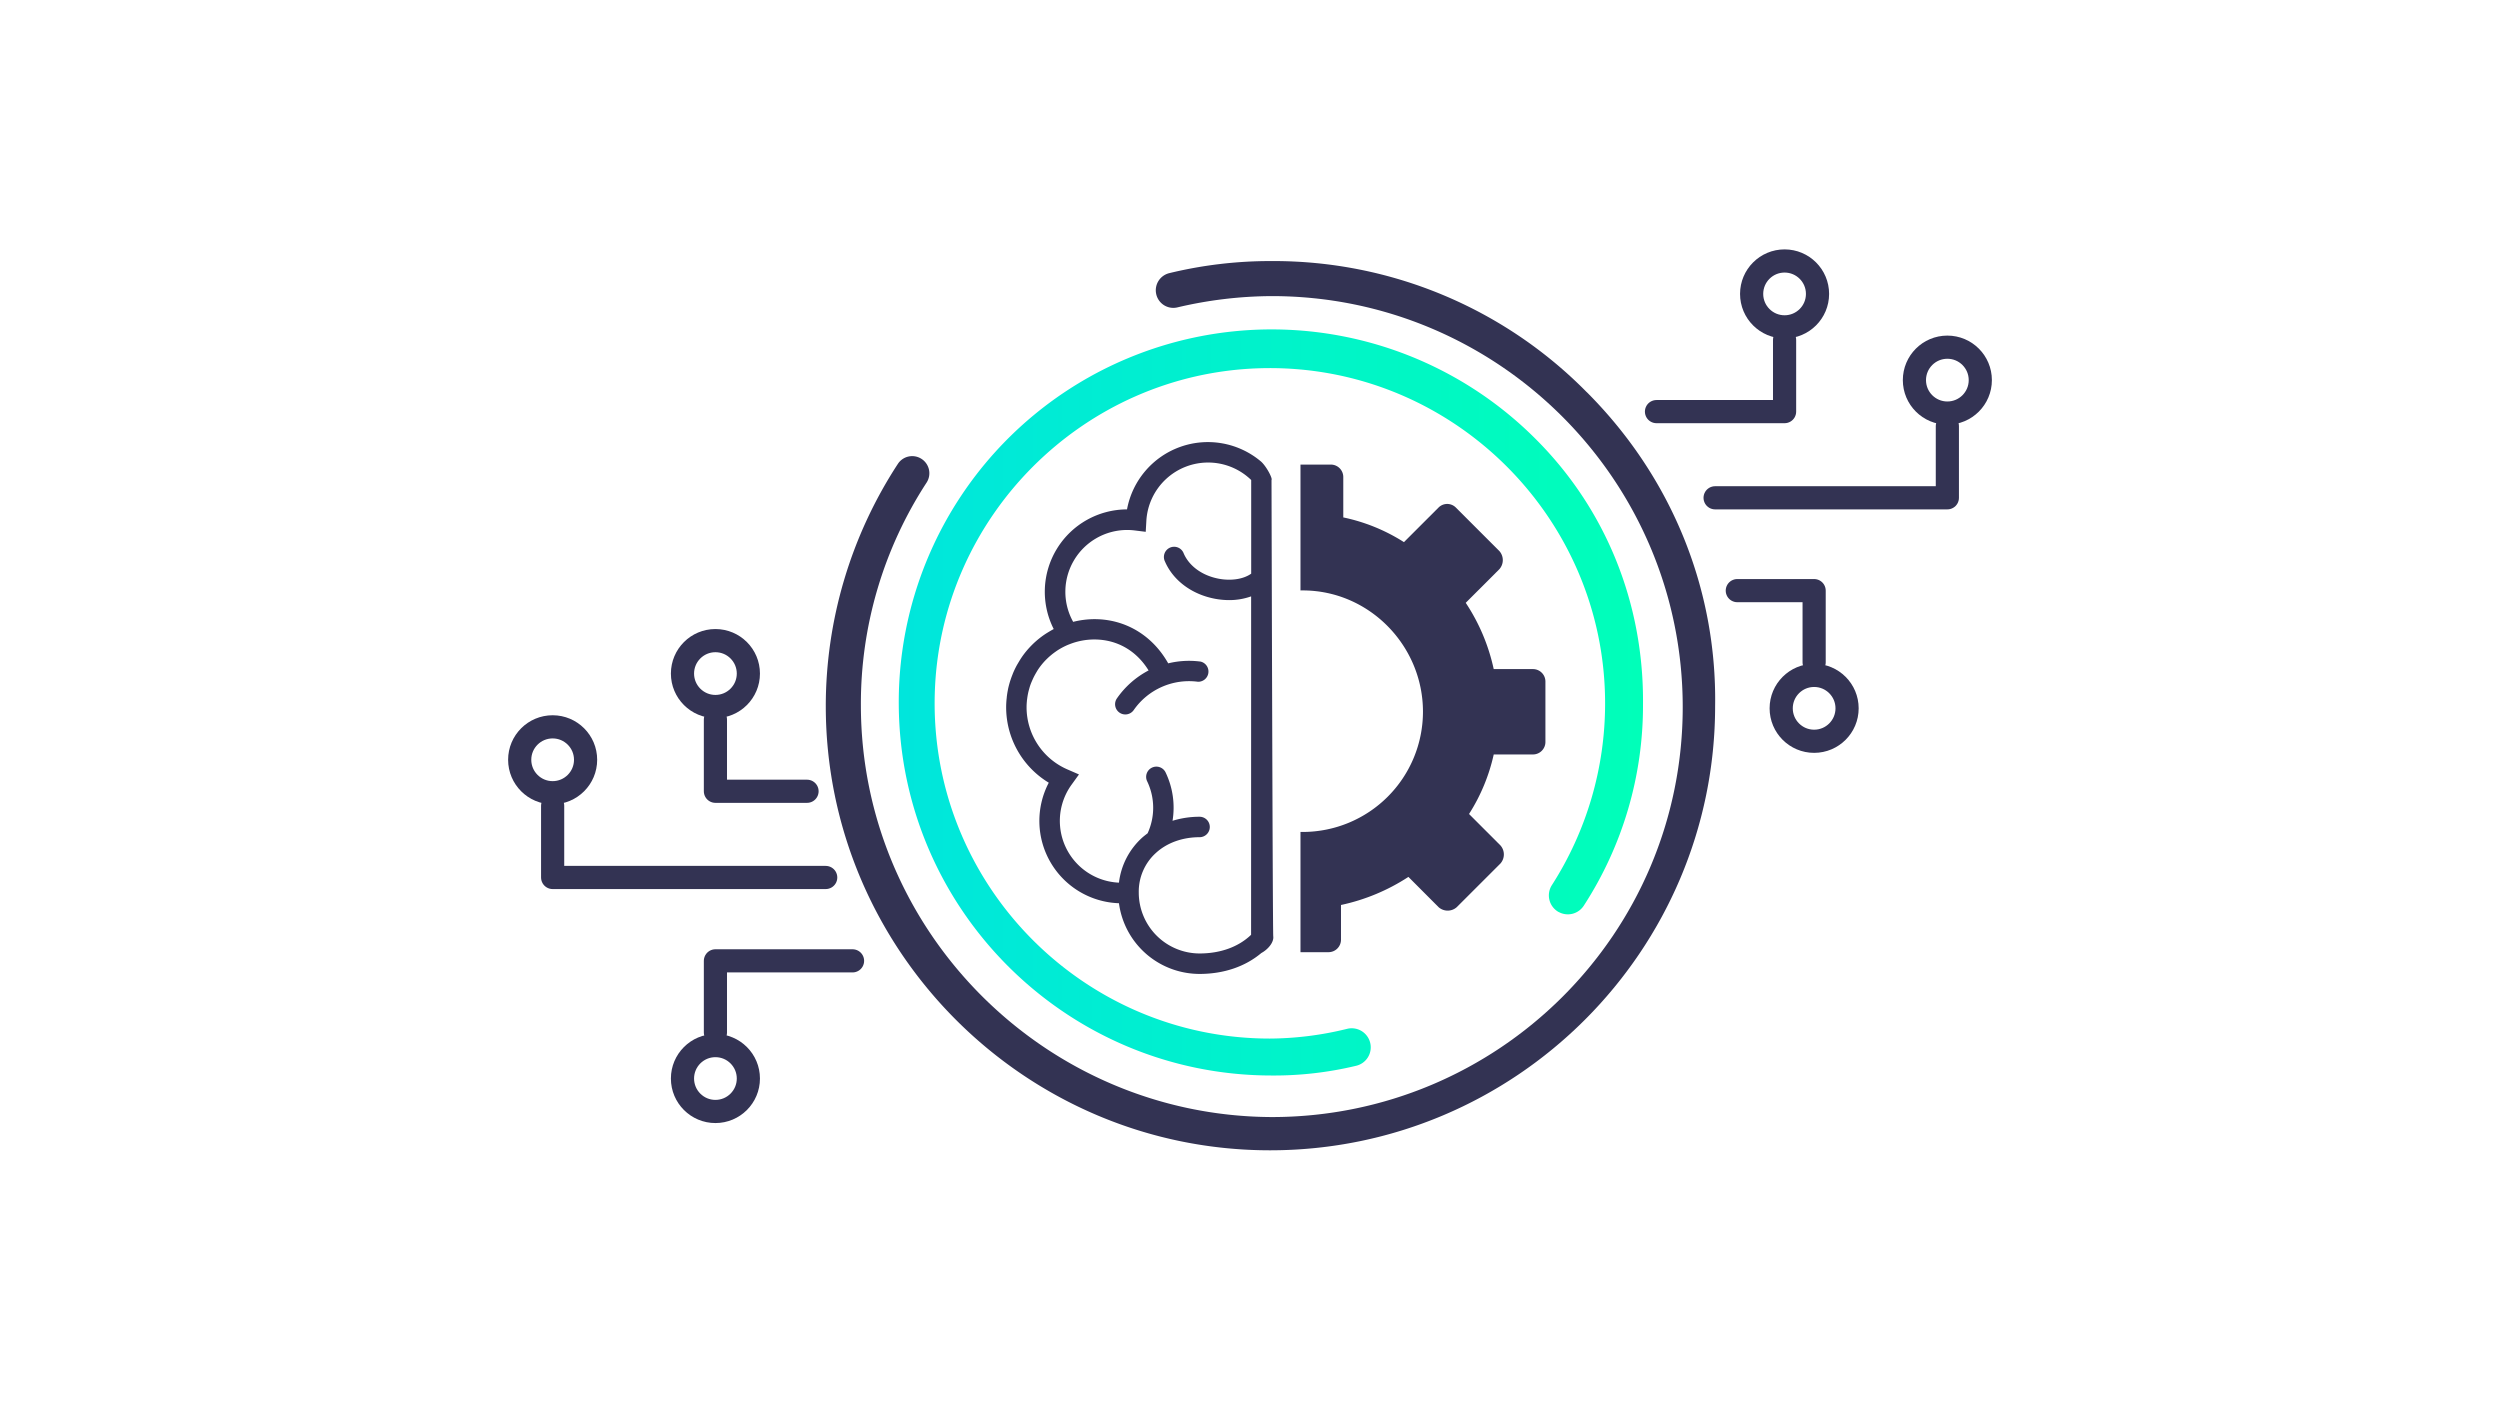 <svg id="Layer_1" data-name="Layer 1" xmlns="http://www.w3.org/2000/svg" xmlns:xlink="http://www.w3.org/1999/xlink" viewBox="0 0 1240 700"><defs><style>.cls-1,.cls-5{fill:none;}.cls-2{fill:#333353;}.cls-3{clip-path:url(#clip-path);}.cls-4{fill:url(#New_Gradient_Swatch);}.cls-5{stroke:#333353;stroke-linecap:round;stroke-linejoin:round;stroke-width:11.49px;}</style><clipPath id="clip-path"><rect class="cls-1" x="645.04" y="172.76" width="138.76" height="340.46" transform="translate(1428.84 685.98) rotate(-180)"/></clipPath><linearGradient id="New_Gradient_Swatch" x1="445.73" y1="348.39" x2="814.94" y2="348.39" gradientUnits="userSpaceOnUse"><stop offset="0" stop-color="#00e6dc"/><stop offset="1" stop-color="#00ffb9"/></linearGradient></defs><path class="cls-2" d="M631.54,464.47v0c-.3-.26-.87-226.43-.87-226.43.62-.6-2.3-6.39-5.07-9A40.8,40.8,0,0,0,559,252.66,40.86,40.86,0,0,0,522.64,312l-.48.27c-.18.09-.35.2-.53.3-1,.57-2,1.17-3,1.81l-.44.29a44.24,44.24,0,0,0-6.11,5l-.41.41c-.89.91-1.76,1.85-2.57,2.83l-.06.07c-.82,1-1.58,2-2.3,3.07-.18.26-.35.53-.52.79-.53.82-1,1.65-1.51,2.5-.18.3-.36.6-.52.91-.56,1.05-1.08,2.12-1.55,3.21-.16.36-.3.73-.44,1.1-.32.81-.63,1.63-.91,2.47-.14.42-.28.84-.41,1.27-.34,1.15-.65,2.31-.9,3.5-.05.26-.09.53-.14.8-.2,1-.35,2.06-.48,3.11,0,.36-.07.74-.11,1.12-.12,1.3-.2,2.61-.2,3.94a43.74,43.74,0,0,0,21.14,37.45A40.85,40.85,0,0,0,555,448a40.38,40.38,0,0,0,40,35.07c12,0,22.65-3.66,30.61-10.36C628.81,471,631.89,467.49,631.54,464.47Zm-11-.81c-6.22,6-15.21,9.26-25.54,9.26a30.22,30.22,0,0,1-30.17-30.11s0,0,0-.06a25.83,25.83,0,0,1,8.63-19.81c5.54-5,13.19-7.69,21.53-7.69a5.07,5.07,0,1,0,0-10.14,45.29,45.29,0,0,0-13.41,2,40.42,40.42,0,0,0-3.45-24,5.07,5.07,0,1,0-9.13,4.43,30.36,30.36,0,0,1,.21,25.78c-.87.65-1.72,1.32-2.52,2A35.79,35.79,0,0,0,555,437.8a30.66,30.66,0,0,1-23.52-48.57l3.69-5.11-5.78-2.51a33.6,33.6,0,0,1-20.21-30.81c0-1,.06-2.07.16-3.09,0-.35.08-.68.12-1,.08-.67.18-1.34.3-2,.08-.38.15-.78.23-1.16.15-.65.32-1.28.5-1.92.1-.33.18-.67.28-1,.29-.9.61-1.78,1-2.64.13-.33.29-.65.43-1q.4-.89.84-1.74c.18-.33.36-.66.55-1,.33-.58.68-1.15,1-1.71.17-.26.33-.52.51-.77a32.86,32.86,0,0,1,3.84-4.64,4.11,4.11,0,0,1,.3-.29c.62-.62,1.28-1.21,1.94-1.77l.47-.39c.67-.54,1.36-1.05,2.06-1.54l.42-.3a34,34,0,0,1,5.34-2.9c.29-.13.58-.23.88-.35a33.45,33.45,0,0,1,12.41-2.41c11.3,0,20.9,5.55,26.94,15.36A43.78,43.78,0,0,0,554,346.39a5.07,5.07,0,1,0,8.32,5.81,33.42,33.42,0,0,1,31.85-14.05,5.07,5.07,0,0,0,1.33-10,43.44,43.44,0,0,0-16.07.87c-7.75-13.79-21.16-21.92-36.58-21.92a43.77,43.77,0,0,0-10.56,1.34,30.66,30.66,0,0,1,26.83-45.57,31,31,0,0,1,3.78.24l5.38.67.31-5.41a30.68,30.68,0,0,1,52-20.29v46.46h0c-3.77,2.68-9.78,3.67-16,2.52-8.18-1.51-14.71-6.2-17.46-12.53a5.07,5.07,0,1,0-9.3,4c4.09,9.44,13.41,16.34,24.92,18.48a38.42,38.42,0,0,0,6.86.64,32.14,32.14,0,0,0,10.95-1.85Z"/><g class="cls-3"><path class="cls-2" d="M531.37,331.85c-3.34,0-6.13,2.79-7.81,6.13v30.09a6.19,6.19,0,0,0,6.13,6.13H549.2c2.79,11.14,6.68,21.17,12.26,30.09l-13.38,13.37a6.79,6.79,0,0,0,0,8.92l21.18,21.17a6.76,6.76,0,0,0,8.92,0L591,434.94a100.91,100.91,0,0,0,31.77,13.37v17.84a6.18,6.18,0,0,0,6.13,6.13H659a6.18,6.18,0,0,0,6.13-6.13V448.87a98.75,98.75,0,0,0,33.44-13.93L713.59,450a6.78,6.78,0,0,0,8.91,0l21.74-21.73a6.78,6.78,0,0,0,0-8.92l-15.6-15.61a91.84,91.84,0,0,0,12.25-29.53h19.51a6.19,6.19,0,0,0,6.13-6.13V338a6.19,6.19,0,0,0-6.13-6.13H740.88A95.78,95.78,0,0,0,727,299l16.72-16.72a6.79,6.79,0,0,0,0-8.92l-21.73-21.73a6.06,6.06,0,0,0-8.36,0l-17.27,17.27a90.15,90.15,0,0,0-30.09-12.26V236.56a6.19,6.19,0,0,0-6.13-6.13H630a6.19,6.19,0,0,0-6.13,6.13v20.62a110.3,110.3,0,0,0-29,12.26l-16.16-16.16a6.06,6.06,0,0,0-8.36,0L548.65,275a6.79,6.79,0,0,0,0,8.92l15.6,15.6a109.91,109.91,0,0,0-13.37,32.32Zm114.79,80.8c-33.43,0-59.62-27.3-59.62-60.18a59.69,59.69,0,0,1,59.62-59.62c32.88,0,59.63,27.3,59.63,60.18a59.69,59.69,0,0,1-59.63,59.62Z"/></g><path class="cls-4" d="M773.08,452.33a9.42,9.42,0,0,0,12.47-3.1,182.38,182.38,0,0,0,29.38-99.92c.45-49.93-18.32-96.65-53.14-131.46a184.94,184.94,0,0,0-316,131.94c.75,101.51,83.37,183.66,185,183.66a174,174,0,0,0,42-4.86,9.4,9.4,0,0,0,6.86-11.21h0a9.45,9.45,0,0,0-11.48-7.08,162.67,162.67,0,0,1-38.31,4.83c-93.23,0-168.9-77.32-166.21-171.13,2.52-87.68,73.67-158.83,161.35-161.35,93.81-2.7,171.13,73,171.13,166.2A166.89,166.89,0,0,1,769.75,439a9.44,9.44,0,0,0,3.32,13.36Z"/><path class="cls-2" d="M787,194.49a217.86,217.86,0,0,0-156.2-65,212,212,0,0,0-50.87,6,8.75,8.75,0,0,0-6.46,10.33h0a8.69,8.69,0,0,0,10.46,6.66,206.85,206.85,0,0,1,46.87-5.61C743,146.85,834.63,238,834.63,350.69S743,554.06,630.79,554.06C518.57,553.61,427,462,427,349.77a200.85,200.85,0,0,1,32.61-110.43,8.49,8.49,0,0,0-2.81-11.9h0a8.49,8.49,0,0,0-11.44,2.62,219.63,219.63,0,0,0-35.77,120.17c0,121.38,98.94,220.32,220.33,220.32,121.84,0,220.78-98.94,220.78-220.32.92-58.63-22-114.06-63.67-155.74Z"/><polyline class="cls-5" points="354.85 356.9 354.85 392.47 400.29 392.47"/><circle class="cls-5" cx="354.85" cy="334.09" r="16.34"/><polyline class="cls-5" points="354.85 512.14 354.85 476.58 422.86 476.58"/><circle class="cls-5" cx="354.85" cy="534.95" r="16.34"/><polyline class="cls-5" points="274.11 399.66 274.11 435.23 409.55 435.23"/><circle class="cls-5" cx="274.11" cy="376.85" r="16.34"/><polyline class="cls-5" points="885.15 168.59 885.15 204.16 821.62 204.16"/><circle class="cls-5" cx="885.15" cy="145.78" r="16.34"/><polyline class="cls-5" points="899.81 328.52 899.81 292.95 861.7 292.95"/><circle class="cls-5" cx="899.81" cy="351.33" r="16.34"/><polyline class="cls-5" points="965.89 211.35 965.89 246.91 850.69 246.91"/><circle class="cls-5" cx="965.89" cy="188.54" r="16.34"/></svg>